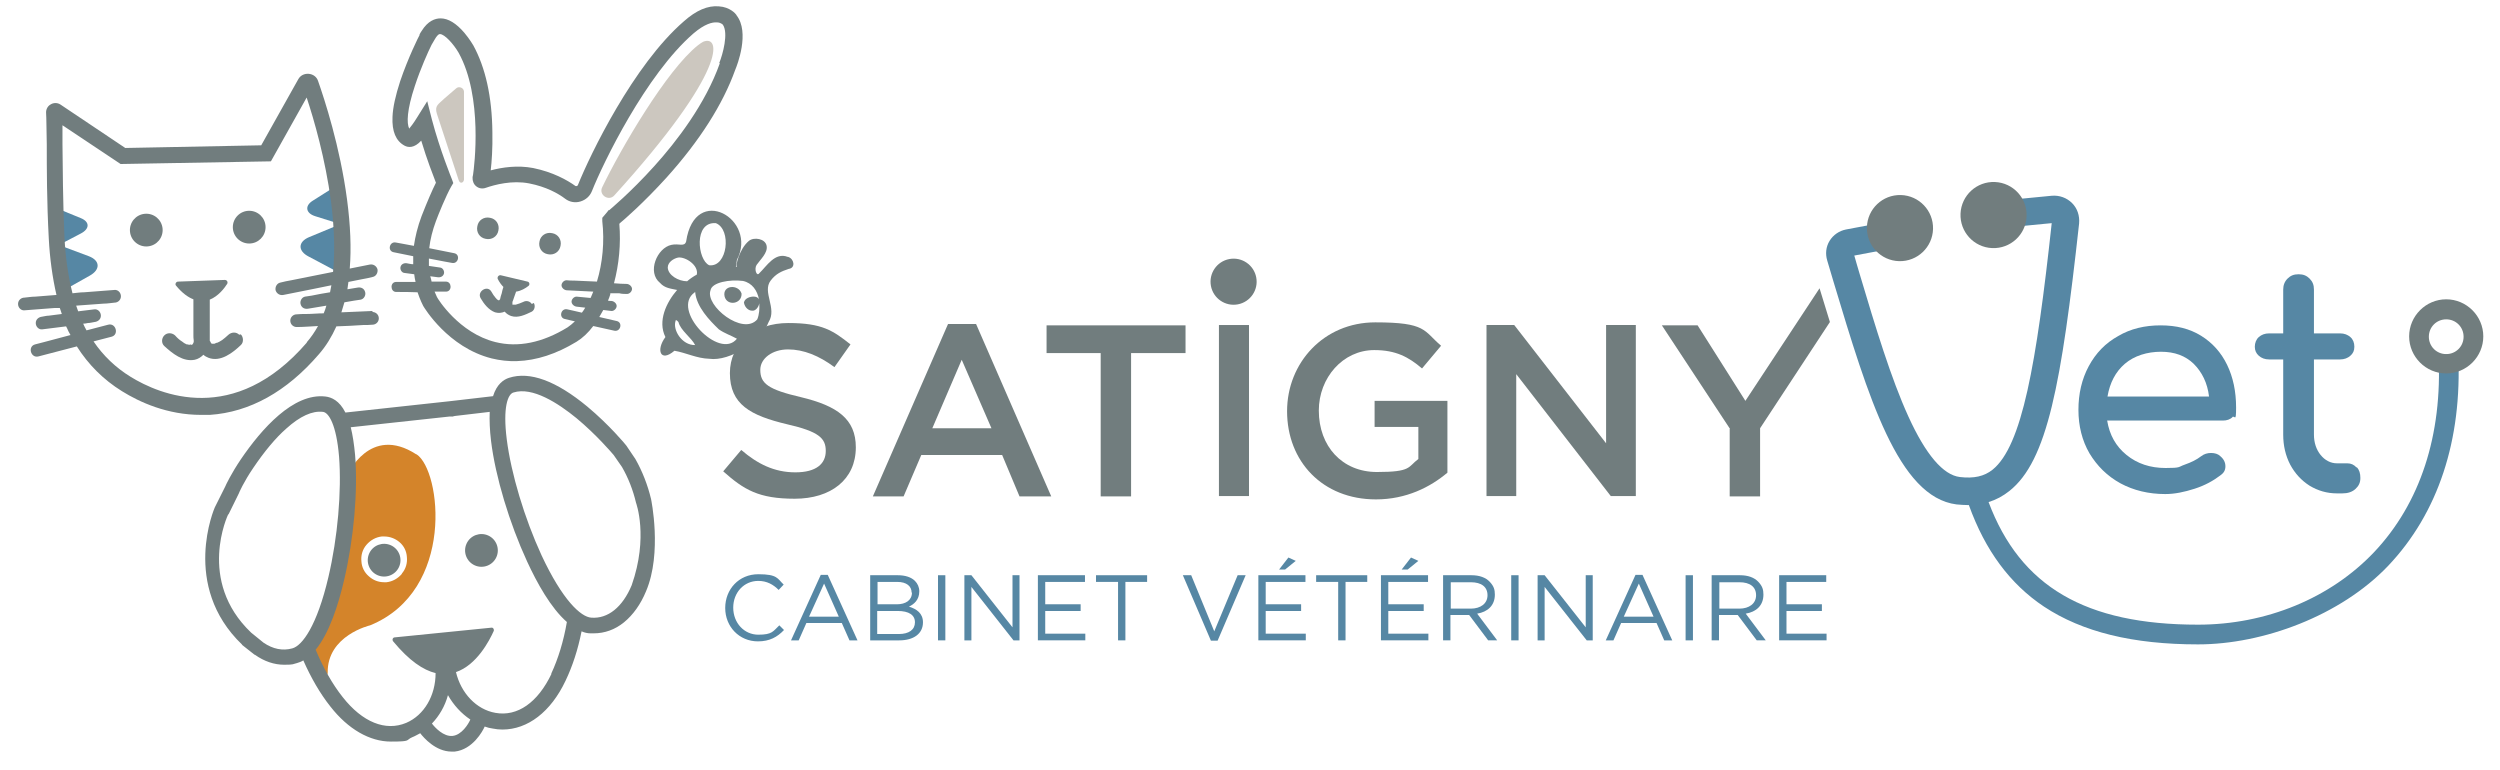 <?xml version="1.0" encoding="UTF-8"?>
<svg id="LOGO_HORIZONTAL" xmlns="http://www.w3.org/2000/svg" version="1.1" viewBox="0 0 748.4 230.4">
  <!-- Generator: Adobe Illustrator 29.1.0, SVG Export Plug-In . SVG Version: 2.1.0 Build 142)  -->
  <defs>
    <style>
      .st0 {
        fill: #ccc7bf;
      }

      .st1 {
        fill: #717d7e;
      }

      .st2 {
        fill: #d4842a;
      }

      .st3 {
        fill: #5687a4;
      }
    </style>
  </defs>
  <g>
    <path class="st2" d="M124.6,136c-13.9-9-20.6,6.2-20.6,6.2,2.2,18.9-11.6,53.5-11.6,53.5l3.4,6.3c.6,1.1,2.3.7,2.3-.6-.2-11.2,12.7-14.2,12.7-14.2,25.5-10.4,21.3-46.3,13.9-51.2ZM120.3,171.8c-1.2,1.4-2.8,2.3-4.6,2.5-.2,0-.5,0-.7,0-1.7,0-3.3-.6-4.6-1.8-1.3-1.1-2.1-2.7-2.2-4.4-.2-1.8.3-3.6,1.5-5,1.2-1.4,2.8-2.3,4.6-2.5.2,0,.5,0,.7,0,1.7,0,3.3.6,4.6,1.7,1.3,1.1,2.1,2.7,2.2,4.4.2,1.8-.3,3.6-1.5,5Z"/>
    <g>
      <circle class="st1" cx="144.1" cy="164.7" r="4.9" transform="translate(-65.5 227.6) rotate(-65.5)"/>
      <circle class="st1" cx="115" cy="167.7" r="4.9" transform="translate(-85.3 202.8) rotate(-65.5)"/>
    </g>
    <polygon class="st1" points="135.6 124.6 134.5 124.8 134.5 124.8 135.6 124.6"/>
    <path class="st1" d="M189.1,175.2c-2.7,6.5-7.1,10.1-12.1,9.7-3.1-.2-8.6-5.2-14.9-18.7-5.1-11.1-9.1-24.4-10.4-34.7-1.2-9.5.3-13.5,2-14,5.7-1.8,13.4,3.2,18.9,7.7,5.9,4.9,10.5,10.3,11.1,11l2.5,3.6c1.9,3.3,3.3,6.9,4.2,10.7,0,0,3.8,10.2-1.3,24.7ZM72.4,193l3.8,3h.1c2.8,2,5.8,3,8.8,3s2.5-.2,3.8-.5c.6-.2,1.3-.4,1.9-.8,2.3,5.2,5,9.9,8.1,13.8,5.3,6.8,11.8,10.5,18.1,10.5s4.3-.4,6.4-1.3c.8-.3,1.6-.8,2.4-1.2,1,1.3,4.6,5.5,9.4,5.5s.6,0,.9,0c5.4-.6,8.4-6.1,9-7.5.8.3,1.6.5,2.4.6,1,.2,1.9.3,2.9.3,7.6,0,14.5-5.3,18.9-14.6,2.1-4.4,3.7-9.3,4.8-14.8.9.4,1.8.6,2.7.6.3,0,.6,0,.9,0,3.3,0,6.4-1.1,9.1-3.3,2.7-2.2,5-5.4,6.6-9.3,4.9-11.5,1.5-27.6,1.5-27.6-1-4.2-2.6-8.3-4.7-12h0c0,0-2.7-4-2.7-4h0c-.2-.3-5.1-6.2-11.7-11.7-9.3-7.7-17.2-10.6-23.4-8.6-1.6.5-3.7,1.9-4.8,5.5l-12.9,1.5-31.3,3.4c-1.8-3.6-4.2-4.6-6-4.8-9.6-1.1-19.1,9.7-25.3,18.8-2.9,4.3-4.5,7.7-4.7,8.2l-3.1,6.2s-10.3,23.4,8.2,41.1ZM68.4,154l3.1-6.3h0c0-.1,1.5-3.5,4.3-7.6,3.3-4.9,6.7-9,9.9-11.8,4.1-3.7,7.8-5.4,11-5,1.7.2,4,3.8,4.8,13.4.8,10.3-.4,24.2-3.2,36.1-3.4,14.5-7.8,20.5-10.8,21.3-2.9.8-5.8.2-8.6-1.7l-3.7-3c-16.4-15.6-6.9-35.4-6.9-35.4ZM135.5,220.3c-2.7.3-5.3-2.5-6.2-3.7,2.2-2.3,3.9-5.2,4.8-8.5,1.7,3,4,5.5,6.7,7.3-.6,1.4-2.6,4.6-5.3,4.9ZM165.1,201.7c-4.1,8.6-10.2,12.9-16.8,11.7-5.7-1-10.3-5.9-11.8-12.2,6.2-2.1,10-9.4,11.3-12.3.2-.5-.2-1.1-.7-1l-28.9,2.9c-.6,0-.9.7-.5,1.2,4.8,5.8,9,8.6,12.7,9.5,0,6.7-3.4,12.6-8.8,14.9-6.2,2.6-13.1-.2-19-7.7-3.1-3.9-5.8-8.7-8.1-14.2,4.1-5,6.8-13.5,8.5-20.8,2.9-12.3,4.2-26.7,3.3-37.5-.3-3.2-.7-5.9-1.3-8.3l29.5-3.2h1.1c0-.1.8-.2.8-.2l10.2-1.2c-.1,2.5,0,5.4.4,8.7,1.3,10.7,5.5,24.6,10.8,36.1,3,6.5,7.1,13.9,11.9,18.1-1,5.8-2.6,11-4.7,15.5Z"/>
  </g>
  <g>
    <g>
      <g>
        <path class="st1" d="M57.1,103.1s0,0,0,0c-.2,0-.2.1-.2.2,0,0,0,0,0,0,0,0,0,0,.1,0Z"/>
        <path class="st1" d="M57.8,102.1c0,0,0,.1,0,.2,0,0,0,0,0-.1,0,0,0,0,0,0Z"/>
        <path class="st1" d="M71.6,100.2c-.9-.9-2.3-.8-3.2,0-.7.7-1.3,1.1-1.9,1.6-.3.2-.7.4-1,.6-.2,0-.3.2-.5.2-.1,0-.6.2,0,0-.3,0-.5.2-.8.3,0,0-.1,0-.2,0,0,0-.2,0-.2,0,0,0,0,0,0,0,0,0,0,0,0,0,0,0,0,0,0,0,0,0,0,0,0,0-.2,0-.2,0-.2,0,0,0,0,0-.1,0,0,0,0,0-.1,0,0,0,0,0,0,0,0,0-.1-.1-.2-.2,0,0,0,0,0,.1,0,0,0-.1-.1-.2,0,0,0,0,0,0,0,0,0,0,0-.1,0-.1-.1-.2-.2-.3,0,0,0-.1-.1-.2,0,0,0,0,0,0,0,0,0,0,0,0,0,0,0,0,0,0,0,0,0,0,0,0,0,0,.1.2.2.3,0,0,0,0-.2-.3,0-.2,0-.4,0-.7,0-2.1,0-4.1,0-6.2,0-1.7,0-3.5,0-5.2,0,0,0-.1,0-.2,2.5-1,4.3-3.3,5.2-4.7.3-.5,0-1.2-.7-1.2l-14,.5c-.6,0-1,.8-.6,1.2,1.8,2.2,3.6,3.5,5.2,4.1,0,3.6,0,7.1,0,10.7,0,.5,0,1.1.1,1.6,0,0,0,.2,0,.3,0,0,0,0,0,0,0,0,0,0,0,.1,0,0,0,0,0,0,0,.3-.1.2,0,0,0,0,0,.2-.1.3,0,.1-.1.2-.2.4,0,0,0,0,0,0,0,0-.1.1-.2.2,0,0,0,0,0,0,0,0,0,0-.1,0,0,0,0,0,0,0,0,0-.1.1-.1,0,0,0,0,0,0,0,0,0-.1,0-.2,0,0,0-.1,0-.2,0,0,0-.2,0-.2,0,0,0-.1,0-.1,0-.2,0-.4-.1-.4-.1,0,0-.1,0-.2,0,0,0-.2,0-.3-.1-.4-.2-.8-.4-1.1-.7-.8-.5-1.4-1-2.2-1.9-.9-.8-2.3-.9-3.2,0s-.9,2.4,0,3.2c2.4,2.2,5.6,4.8,9.1,4.1,1-.2,1.9-.8,2.6-1.5.4.4,1,.7,1.5.9,3.6,1.4,7.3-1.5,9.7-3.8.9-.8.8-2.4,0-3.2ZM56.1,103.3s.2,0,.3,0c0,0-.2,0-.3,0Z"/>
        <path class="st1" d="M63.7,102.9c-.1,0-.2,0-.3,0,0,0,.2,0,.2,0,0,0,0,0,0,0Z"/>
        <path class="st1" d="M62.9,102.5s0,0,0,0c0-.2-.2-.3-.2-.3,0,0,0,0,0,0,0,0,0,0,0,0Z"/>
      </g>
      <circle class="st1" cx="43.7" cy="68.9" r="4.9" transform="translate(-6.2 4.4) rotate(-5.4)"/>
      <circle class="st1" cx="74.6" cy="68" r="4.9"/>
      <path class="st3" d="M100.7,67.6l-8.2,3.4c-3.3,1.4-3.4,4.1-.1,5.8l8.1,4.3.2-13.4Z"/>
      <path class="st3" d="M18.3,73.6l8.3,3.1c3.4,1.3,3.5,4,.3,5.8l-8,4.5-.6-13.4Z"/>
      <path class="st3" d="M17.6,62.6l6.6,2.7c2.7,1.1,2.7,3.2,0,4.6l-6.5,3.4-.2-10.7Z"/>
      <path class="st3" d="M99.6,56.3l-6,3.8c-2.4,1.5-2.1,3.7.7,4.6l7,2.2-1.7-10.6Z"/>
    </g>
    <path class="st1" d="M111.5,93.1c-3.1.1-6.2.3-9.3.4.3-1,.6-2,.9-3,1-.2,1.9-.3,2.9-.5.7-.1,1.3-.2,2-.3,1-.2,1.6-1.4,1.3-2.3-.3-1.1-1.3-1.5-2.3-1.3-1,.2-2,.3-3,.5.1-.7.2-1.5.3-2.2,1.3-.3,2.7-.5,4-.8,1.1-.2,2.2-.4,3.3-.7,1-.2,1.6-1.3,1.4-2.3-.3-1-1.3-1.6-2.3-1.4-2,.4-4,.8-6,1.2.5-6.1.2-13-.8-20.6-2.1-15.9-6.8-30.2-8.7-35.6-.4-1.2-1.5-2-2.8-2.1-1.3-.1-2.5.5-3.1,1.6l-11.1,19.8-40.7.8-19.4-13c-.9-.6-2.1-.6-3,0-.9.5-1.4,1.6-1.3,2.6.1,1.4.1,4.9.2,9.3,0,7.2,0,17,.6,28.2.3,5.9,1.1,11.7,2.3,16.9-2.1.2-4.2.3-6.3.5-1.1,0-2.2.2-3.3.3-1,0-1.9.8-1.9,1.9s.9,2,1.9,1.9c3-.2,6.1-.5,9.1-.7h1.5c.2.5.4,1.2.6,1.8-1.3.2-2.6.3-3.9.5-.7,0-1.3.2-2,.3-1,.1-1.9.8-1.9,1.9s.9,2,1.9,1.9c2.4-.3,4.8-.6,7.2-.9,0,.1.1.3.2.4.3.8.7,1.5,1.1,2.2-2.6.7-5.2,1.4-7.9,2.1-.9.2-1.8.5-2.7.7-2.3.6-1.3,4.2,1,3.6,3.8-1,7.7-2,11.5-3,3.4,5.4,8,10,13.5,13.4,5.3,3.3,13.6,7.1,23.7,7.1.8,0,1.7,0,2.6,0,11.9-.8,23-6.9,32.7-18.2,2.1-2.4,3.8-5.2,5.2-8.3,2.7-.1,5.3-.2,8-.4.9,0,1.9,0,2.8-.1,1,0,1.9-.8,1.9-1.9s-.9-1.9-1.9-1.9ZM91.9,102.5c-21.8,25.3-44.2,15.6-52.8,10.3-4.4-2.7-8.2-6.3-11.1-10.6.9-.2,1.8-.5,2.7-.7.9-.2,1.8-.5,2.7-.7,2.3-.6,1.3-4.2-1-3.6-2.2.6-4.3,1.1-6.5,1.7-.4-.7-.7-1.3-1-2,.5,0,.9-.1,1.4-.2.7,0,1.3-.2,2-.3,1-.1,1.9-.8,1.9-1.9s-.9-2-1.9-1.9c-1.6.2-3.2.4-4.9.6-.2-.5-.4-1.1-.6-1.7,2.7-.2,5.5-.4,8.2-.6,1.1,0,2.2-.2,3.3-.3,1,0,1.9-.8,1.9-1.9s-.9-2-1.9-1.9c-3,.2-6.1.5-9.1.7-1.2,0-2.3.2-3.5.3-1.3-5.1-2.1-10.9-2.4-16.7-.5-11.1-.5-20.9-.6-28,0-2.2,0-4.1,0-5.6l17.4,11.6,45-.8,10.7-19.1c2.2,6.6,5.6,18.4,7.3,31.2,1,7.9,1.2,14.9.6,21-4.2.8-8.3,1.7-12.5,2.5-1.1.2-2.2.4-3.3.7-1,.2-1.6,1.3-1.4,2.3.3,1,1.3,1.6,2.3,1.4,3-.6,6-1.2,9-1.8,1.8-.4,3.6-.7,5.4-1.1-.1.7-.3,1.4-.4,2.1-1.8.3-3.7.6-5.5,1-.7.1-1.3.2-2,.3-1,.2-1.6,1.4-1.3,2.3.3,1.1,1.3,1.5,2.3,1.3,1.8-.3,3.6-.6,5.4-.9-.2.8-.5,1.6-.8,2.3-1.8,0-3.5.2-5.3.2-.9,0-1.9,0-2.8.1-1,0-1.9.8-1.9,1.9s.9,1.9,1.9,1.9c2.1,0,4.2-.2,6.4-.3-1,1.8-2.1,3.4-3.4,4.9Z"/>
  </g>
  <g>
    <g>
      <g>
        <path class="st1" d="M172.8,60.4"/>
        <path class="st1" d="M145.4,53.2"/>
        <path class="st1" d="M149.2,69c-.3,1.8-2,2.9-3.8,2.5-1.8-.3-2.9-2-2.5-3.8.3-1.8,2-2.9,3.8-2.5,1.8.3,2.9,2,2.5,3.8Z"/>
        <path class="st1" d="M167.8,73.6c-.3,1.8-2,2.9-3.8,2.5-1.8-.3-2.9-2-2.5-3.8.3-1.8,2-2.9,3.8-2.5,1.8.3,2.9,2,2.5,3.8Z"/>
        <g>
          <path class="st1" d="M153.3,91.1s0,0,0,0c0,0,0,0,0,0,0,0,0,0,0,0Z"/>
          <path class="st1" d="M159.2,91c-.6-.9-1.7-1.1-2.6-.6-.7.3-1.4.6-2.2.8,0,0-.1,0-.2,0-.1,0-.2,0-.4,0-.1,0-.2,0-.3,0,0,0,0,0,0,0,.4,0,0,0,0,0,0,0,0,0-.1,0,0,0,0,0,0-.1,0,0,0,0,0,0,0,0,0,0,0,0,0,0,0,0,0,0,0,0,0,0,0,0,0,0,0-.1,0-.1,0,0,0,0,0,0,0,0,0-.1,0-.2,0,0,0,0,0-.1,0,0,0-.2,0-.3,0,0,0,0,0,0,.2-.4.3-.9.5-1.4.2-.6.4-1.1.6-1.7,1.5-.2,2.8-1,3.7-1.7.5-.4.3-1.2-.3-1.3l-8-1.9c-.6-.1-1.1.5-.9,1.1.5,1,1.1,1.8,1.7,2.4-.2.6-.4,1.3-.5,1.9-.2.6-.4,1.2-.5,1.8-.1,0-.2.2-.2.2,0,0,.1-.1.2-.2,0,0,0,0,0,0,0,0,0,0,0,0,0,.1-.1.1-.1.1,0,0-.1.2-.2.2,0,0,0,0,0,0,0,0,0,0-.1,0,0,0,0,0,0,0,0,0,0,0,0,0,0,0,0,0-.1,0,0,0,0,0,0,0,0,0,0,0,0,0,0,0-.2-.1-.3-.2,0,0-.3-.2-.3-.3-.2-.2-.4-.4-.5-.6-.3-.3-.7-1-1-1.5-1.2-2.1-4.4,0-3.2,2,1,1.7,2.4,3.5,4.3,4.2,1,.3,2,.2,2.9-.2.5.6,1.1,1,1.9,1.3,2.1.7,4.3-.4,6.2-1.3.9-.5,1.1-1.8.6-2.6ZM148.8,90.3s0,0,0,0c0,0,0,0,0,0,0,0,0,0,0,0ZM148.8,90.3s0,0,0,0c0,0,0,0,0,0ZM148.9,90.3s0,0,0,0c0,0,0,0,0,0ZM153.5,91.3s0,0,0,0c0,0,0,0,0,0,0,0,0,0,0,0,0,0,0,0,0,0ZM153.3,91.2s0,0,0,0c0,0,0,0,0,0,0,0,0,0,0,0,0,0,0,0,0,0ZM153.4,91.2s0,0,0,0c0,0,0,0,0,0ZM153.4,91.3s0,0,0,0c0,0,0,0,0,0,0,0,0,0,0,0Z"/>
        </g>
      </g>
      <path class="st1" d="M220.4,4.4h0c-.2-.3-1.9-2.3-5.2-2.5-3.3-.3-6.8,1.2-10.5,4.5-15.1,13.1-28,39.8-31.7,49,0,.1-.2.2-.3.3,0,0-.3,0-.4,0-2.5-1.8-6.8-4.2-12.7-5.4-4.7-.9-9.3-.2-12.7.7.3-2.5.6-6.6.5-11.4-.1-10.7-2.1-19.4-5.7-26,0,0-1.1-1.9-2.7-3.8-2.4-2.8-4.8-4.3-7.1-4.3-1.6,0-3.8.7-5.7,3.8-.2.3-.4.6-.6,1v.2c-.2.3-3.4,6.7-5.8,13.8-1.4,4.3-2.2,7.9-2.3,10.7-.2,4.3,1,7.2,3.6,8.6,1.1.6,2.9.8,5-1.5,0,0,0,0,0,0,1.7,5.7,3.6,10.5,4.4,12.6-1.1,2.2-2.5,5.4-4.3,10-1.2,3.2-1.9,6.2-2.3,8.9-1.1-.2-2.1-.4-3.2-.6-.7-.1-1.5-.3-2.2-.4-1.9-.4-2.6,2.5-.7,2.9,2,.4,3.9.8,5.9,1.2,0,.8,0,1.6,0,2.4-.7,0-1.3-.2-2-.3-.8-.1-1.6.3-1.8,1.1-.2.7.3,1.7,1.1,1.8,1,.1,2,.3,3,.4.1.8.2,1.5.4,2.3-1.3,0-2.6,0-3.9,0-.6,0-1.2,0-1.9,0-1.9,0-1.8,3,0,3,2.1,0,4.3,0,6.4.1.8,2.4,1.6,3.9,1.7,4.1h0c.3.5,7.4,12.4,20.5,15.7,2.5.6,5,.9,7.6.8,5.8-.2,11.7-2.1,17.8-5.8,1.8-1.1,3.5-2.7,5-4.7,1.5.3,3,.7,4.5,1,.6.1,1.2.3,1.8.4,1.9.4,2.6-2.5.7-2.9-1.7-.4-3.5-.8-5.2-1.2.4-.7.8-1.4,1.2-2.1l2.5.3c.8,0,1.5-.8,1.5-1.5s-.7-1.4-1.5-1.5c-.4,0-.7,0-1.1-.1.3-.6.5-1.3.7-1.9,0,0,0-.2,0-.3h2.7c.8.2,1.5.2,2.3.2.8,0,1.5-.8,1.5-1.5s-.7-1.4-1.5-1.5c-1.3,0-2.6-.1-3.9-.2,1.5-5.6,2.1-11.8,1.6-17.8l.3-.3c1.1-.9,6.9-5.9,13.8-13.5,10-11.1,16.9-22,20.6-32.3.6-1.4,4.4-11.2.4-16.3ZM215.5,18.9h0c-4.3,12.2-13,23.5-19.6,30.8-7.2,8-13.4,13.1-13.5,13.2h-.2c0,.1-1.9,2.3-1.9,2.3v1c.7,6.1.1,12.5-1.6,18.1-2.3-.1-4.5-.2-6.8-.3-.8,0-1.5,0-2.3-.1-.8,0-1.5.8-1.5,1.5s.7,1.4,1.5,1.5c2.7.1,5.3.3,8,.4-.3.7-.5,1.3-.8,1.9-1.4-.1-2.8-.3-4.2-.4-.8,0-1.5.8-1.5,1.5s.7,1.4,1.5,1.5l2.6.3c-.3.5-.6,1-1,1.5-.9-.2-1.7-.4-2.6-.6-.6-.1-1.2-.3-1.8-.4-1.9-.4-2.6,2.5-.7,2.9,1,.2,2,.5,3,.7-.7.7-1.5,1.3-2.2,1.8-7.5,4.6-14.8,6.1-21.6,4.4-10.9-2.7-17.3-13-17.5-13.5,0,0-.3-.7-.7-1.6h1.5c.6,0,1.2,0,1.9,0,1.9,0,1.8-3,0-3-1.4,0-2.8,0-4.3,0-.1-.5-.2-1-.4-1.6.8.1,1.5.2,2.3.3.8.1,1.6-.3,1.8-1.1.2-.7-.3-1.7-1.1-1.8-1.1-.2-2.3-.3-3.4-.5,0-.7,0-1.5,0-2.2,1.6.3,3.1.6,4.7.9.7.1,1.5.3,2.2.4,1.9.4,2.6-2.5.7-2.9-2.5-.5-5-1-7.5-1.5.3-2.7,1-5.4,2-8.1.7-1.9,3-7.6,4.6-10.4l.6-1-.4-1.1c0,0-3.6-8.8-6-17.9l-1.4-5.5-3,4.8c-1.1,1.8-1.9,2.8-2.4,3.4-.8-1.6-.7-5.6,1.7-12.8,1.7-5.2,4-10.3,5-12.3l1-1.7c.3-.5.9-1.5,1.5-1.5,1.4,0,4.1,3,5.6,5.6,7.3,13.2,4.7,34,4.3,36.6-.3,1-.1,2.1.5,2.9.8,1,2.1,1.4,3.4.9,2.6-.9,7.8-2.3,12.9-1.3,5.1,1,8.7,3,10.8,4.6,1.3,1,3,1.3,4.6.8,1.6-.5,2.8-1.6,3.4-3.1,3.3-8.3,16.1-34.8,30.4-47.2,3.4-2.9,5.7-3.4,7-3.3,1.1,0,1.7.6,1.8.7,1.7,2.5,0,8.8-1.1,11.5Z"/>
    </g>
    <path class="st0" d="M180.3,56c5.6-11.6,19.3-35.1,28.7-42.5.4-.3,1.1-.8,1.5-1,5.3-2.2,7.5,8.4-26.6,46-1.7,1.9-4.8-.2-3.6-2.5Z"/>
    <path class="st0" d="M132.9,29.6l3.6-3.1c.8-.8,2.3-.3,2.4.9v25.9c.2,1.4-1.2,2-1.6.6l-6.5-19.8c-.8-2.5.5-2.9,2.1-4.5Z"/>
  </g>
  <g>
    <g>
      <g>
        <path class="st1" d="M216.5,141.1l5.4-6.4c4.9,4.2,9.9,6.7,16.2,6.7s9.1-2.6,9.1-6.4h0c0-3.8-2-5.8-11.6-8-10.9-2.6-17.1-5.9-17.1-15.3h0c0-8.9,7.3-15,17.5-15s13.4,2.3,18.6,6.4l-4.8,6.8c-4.6-3.4-9.2-5.3-13.9-5.3s-8.3,2.7-8.3,6.1h0c0,4.1,2.3,5.9,12.2,8.2,10.8,2.6,16.4,6.5,16.4,15h0c0,9.7-7.5,15.4-18.3,15.4s-15.2-2.7-21.4-8.2Z"/>
        <path class="st1" d="M283.9,97h8.3l22.5,51.6h-9.5l-5.2-12.4h-24.2l-5.3,12.4h-9.2l22.5-51.6ZM296.8,128.2l-8.9-20.5-8.8,20.5h17.6Z"/>
        <path class="st1" d="M329.6,105.7h-16.3v-8.3h41.6v8.3h-16.3v42.9h-9.1v-42.9Z"/>
        <path class="st1" d="M364.9,97.3h9v51.2h-9v-51.2Z"/>
        <path class="st1" d="M385.3,123.1h0c0-14.5,11-26.6,26.4-26.6s14.4,2.5,19.7,7l-5.7,6.8c-4-3.4-7.8-5.5-14.3-5.5-9.4,0-16.6,8.3-16.6,18.1h0c0,10.7,7,18.4,17.4,18.4s9.2-1.5,12.4-3.9v-9.6h-13.1v-7.8h21.8v21.5c-5.1,4.3-12.3,8-21.4,8-16,0-26.6-11.4-26.6-26.4Z"/>
        <path class="st1" d="M445,97.3h8.3l27.5,35.4v-35.4h8.9v51.2h-7.5l-28.3-36.5v36.5h-8.9v-51.2Z"/>
        <path class="st1" d="M517.9,128.4l-20.4-31h10.7l14.3,22.6,22.2-33.7,3.1,10.1-20.9,31.8v20.4h-9.1v-20.2Z"/>
      </g>
      <g>
        <path class="st3" d="M735.9,105.9l-5.9.3c1.2,24.1-5.5,44.5-19.3,59.1-13.1,13.8-32.3,21.7-52.7,21.7-33.7,0-53.2-11.4-62.7-36.7,2.3-.7,4.3-1.8,6.2-3.3,11.4-9,15.6-32,20.9-80.1.2-2.3-.5-4.5-2.1-6.1-1.6-1.6-3.8-2.4-6.1-2.2l-14.4,1.4.8,8.1,13.6-1.3c-4.6,42.4-8.9,66.7-17.7,73.8-2.5,2-5.6,2.7-9.8,2.2-5-.6-10.2-6.7-15.4-18.1-5.2-11.4-9.8-26.6-14.6-42.7-.5-1.8-1.1-3.6-1.6-5.5l18.1-3.4-1.5-8-19.1,3.6c-2,.4-3.8,1.6-4.9,3.4-1.1,1.8-1.3,3.9-.7,5.9.6,2.1,1.3,4.3,1.9,6.4,10.4,34.6,19.4,64.4,36.8,66.6,1.2.1,2.4.2,3.5.2s.1,0,.2,0c4.9,13.6,12.3,23.6,22.5,30.4,11.5,7.6,26.6,11.3,46.1,11.3s42.7-8.6,56.9-23.5c15-15.8,22.2-37.7,21-63.4Z"/>
        <circle class="st1" cx="569.2" cy="68.3" r="9.9" transform="translate(485.6 635.5) rotate(-88.5)"/>
        <circle class="st1" cx="597.3" cy="64.4" r="9.9" transform="translate(506.4 658.3) rotate(-87.5)"/>
      </g>
      <g>
        <path class="st3" d="M668.4,124.8c-.8.8-1.8,1.1-3,1.1h-34.6c.7,4.3,2.6,7.7,5.8,10.3,3.2,2.6,7.1,3.9,11.7,3.9s3.7-.3,5.7-1c2-.7,3.6-1.5,4.9-2.5.9-.7,1.9-1,3-1s2.1.3,2.7.9c1.1.9,1.6,1.9,1.6,3.1s-.5,2-1.5,2.7c-2.1,1.6-4.6,3-7.7,4-3.1,1-6,1.6-8.8,1.6-5,0-9.5-1.1-13.4-3.2-4-2.2-7-5.2-9.3-9-2.2-3.8-3.3-8.2-3.3-13s1-9.2,3.1-13.1c2.1-3.9,5-6.9,8.8-9,3.7-2.2,8-3.2,12.7-3.2s8.7,1,12.1,3.1c3.4,2.1,6,5,7.8,8.7,1.8,3.7,2.7,8,2.7,12.8s-.4,2.1-1.2,2.9ZM636.1,108.9c-2.8,2.4-4.5,5.7-5.2,9.8h30.4c-.5-4.1-2.1-7.3-4.6-9.8-2.5-2.4-5.7-3.6-9.8-3.6s-8,1.2-10.8,3.6Z"/>
        <path class="st3" d="M705.5,139.8c.8.9,1.1,1.9,1.1,3.3s-.5,2.4-1.5,3.3c-1,.9-2.3,1.3-3.9,1.3h-1.6c-3,0-5.7-.8-8.2-2.3-2.5-1.6-4.4-3.7-5.8-6.3-1.4-2.7-2.1-5.7-2.1-9v-22.5h-4.2c-1.3,0-2.3-.4-3.1-1.1-.8-.7-1.2-1.6-1.2-2.7s.4-2.2,1.2-2.9c.8-.7,1.8-1.1,3.1-1.1h4.2v-13.1c0-1.3.4-2.4,1.3-3.3.9-.9,1.9-1.3,3.3-1.3s2.4.4,3.3,1.3c.9.9,1.3,1.9,1.3,3.3v13.1h7.8c1.3,0,2.3.4,3.1,1.1.8.7,1.2,1.7,1.2,2.9s-.4,2-1.2,2.7c-.8.7-1.8,1.1-3.1,1.1h-7.8v22.5c0,2.4.7,4.5,2,6.1,1.3,1.6,3,2.5,4.9,2.5h3.1c1.1,0,2,.4,2.8,1.3Z"/>
      </g>
      <g>
        <path class="st3" d="M217.1,182h0c0-5.6,4.1-10.1,9.9-10.1s5.7,1.3,7.6,3.1l-1.5,1.6c-1.6-1.6-3.5-2.7-6.1-2.7-4.3,0-7.5,3.5-7.5,8h0c0,4.6,3.3,8.1,7.5,8.1s4.4-1,6.3-2.8l1.4,1.4c-2,2.1-4.3,3.4-7.8,3.4-5.6,0-9.8-4.4-9.8-10Z"/>
        <path class="st3" d="M245.7,172.1h2.1l8.9,19.6h-2.4l-2.3-5.2h-10.6l-2.3,5.2h-2.3l8.9-19.6ZM251.1,184.6l-4.4-9.9-4.5,9.9h8.9Z"/>
        <path class="st3" d="M260.5,172.2h8.3c2.2,0,4,.6,5.1,1.7.8.8,1.3,1.9,1.3,3.1h0c0,2.6-1.6,3.9-3.1,4.6,2.3.7,4.2,2,4.2,4.7h0c0,3.4-2.8,5.4-7.1,5.4h-8.7v-19.5ZM272.9,177.4c0-1.9-1.5-3.2-4.3-3.2h-5.9v6.7h5.8c2.6,0,4.5-1.2,4.5-3.5h0ZM268.8,182.9h-6.2v6.9h6.5c3,0,4.8-1.3,4.8-3.5h0c0-2.2-1.8-3.4-5.2-3.4Z"/>
        <path class="st3" d="M280.8,172.2h2.2v19.5h-2.2v-19.5Z"/>
        <path class="st3" d="M288.7,172.2h2.1l12.3,15.6v-15.6h2.1v19.5h-1.8l-12.6-16v16h-2.1v-19.5Z"/>
        <path class="st3" d="M310.7,172.2h14.1v2h-11.9v6.7h10.6v2h-10.6v6.8h12v2h-14.2v-19.5Z"/>
        <path class="st3" d="M334.6,174.2h-6.5v-2h15.3v2h-6.5v17.5h-2.2v-17.5Z"/>
        <path class="st3" d="M354.1,172.2h2.5l6.9,16.8,7-16.8h2.4l-8.4,19.6h-2l-8.4-19.6Z"/>
        <path class="st3" d="M376.7,172.2h14.1v2h-11.9v6.7h10.6v2h-10.6v6.8h12v2h-14.2v-19.5ZM385.7,166.9l2.2,1-3.2,2.6h-1.8l2.8-3.6Z"/>
        <path class="st3" d="M400.5,174.2h-6.5v-2h15.3v2h-6.5v17.5h-2.2v-17.5Z"/>
        <path class="st3" d="M413.4,172.2h14.1v2h-11.9v6.7h10.6v2h-10.6v6.8h12v2h-14.2v-19.5ZM422.4,166.9l2.2,1-3.2,2.6h-1.8l2.8-3.6Z"/>
        <path class="st3" d="M432.1,172.2h8.4c2.4,0,4.3.7,5.5,2s1.5,2.3,1.5,3.8h0c0,3.3-2.2,5.2-5.3,5.7l6,8h-2.7l-5.7-7.6h-5.6v7.6h-2.2v-19.5ZM440.3,182.2c2.9,0,5-1.5,5-4h0c0-2.5-1.8-3.9-5-3.9h-6v7.9h6Z"/>
        <path class="st3" d="M452.4,172.2h2.2v19.5h-2.2v-19.5Z"/>
        <path class="st3" d="M460.3,172.2h2.1l12.3,15.6v-15.6h2.1v19.5h-1.8l-12.6-16v16h-2.1v-19.5Z"/>
        <path class="st3" d="M489.6,172.1h2.1l8.9,19.6h-2.4l-2.3-5.2h-10.6l-2.3,5.2h-2.3l8.9-19.6ZM495,184.6l-4.4-9.9-4.5,9.9h8.9Z"/>
        <path class="st3" d="M504.6,172.2h2.2v19.5h-2.2v-19.5Z"/>
        <path class="st3" d="M512.5,172.2h8.4c2.4,0,4.3.7,5.5,2s1.5,2.3,1.5,3.8h0c0,3.3-2.2,5.2-5.3,5.7l6,8h-2.7l-5.7-7.6h-5.6v7.6h-2.2v-19.5ZM520.7,182.2c2.9,0,5-1.5,5-4h0c0-2.5-1.8-3.9-5-3.9h-6v7.9h6Z"/>
        <path class="st3" d="M532.6,172.2h14.1v2h-11.9v6.7h10.6v2h-10.6v6.8h12v2h-14.2v-19.5Z"/>
      </g>
      <path class="st1" d="M732.3,111.8c-6.1,0-11.1-5-11.1-11.1s5-11.1,11.1-11.1,11.1,5,11.1,11.1-5,11.1-11.1,11.1ZM732.3,95.6c-2.9,0-5.2,2.3-5.2,5.2s2.3,5.2,5.2,5.2,5.2-2.3,5.2-5.2-2.3-5.2-5.2-5.2Z"/>
    </g>
    <circle class="st1" cx="369.3" cy="84.2" r="6.9" transform="translate(-9.2 69.5) rotate(-10.6)"/>
    <g>
      <path class="st1" d="M235.8,76.9c-3.8-1.5-6.3,2.8-8.5,4.9-.8,1.1-1.6-1.3-.8-2.5,1.1-1.6,3.4-3.6,3-5.7-.4-2.2-3.8-2.7-5.3-1.5-2.9,2.4-4.1,7.7-3.6,7.8,0,0-.2,0-.3,0h0s.3-2.1.3-2.1c6.4-12.2-12.6-23.1-15.2-5.5-.5,1.7-2.2.5-4.4,1-4.3.9-7.4,8.2-3.4,11.4,1.4,1.6,3.3,1.7,5.1,2.1-3.2,3.7-5.9,9.3-3.5,14.1-2.9,3.9-1.5,7.7,2.7,4.1,3.5.6,6.7,2.3,10.4,2.4,6.3.9,15.7-5.4,17.8-11,2.6-4.1-2-9,.6-12.4,1.6-2.1,3.3-2.8,5.4-3.5,2.2-.3,1.6-3.1-.2-3.6ZM214.3,66.8c4.8,1.9,3.5,13.3-2,12.6-3.5-1.6-4.7-13.1,2-12.6ZM199.9,80.1c0-1.6,1.7-2.7,3.1-3,2.2-.3,6.2,2.3,5.6,5.1-1.1.6-2.1,1.3-2.9,2-2.6,0-5.7-1.8-5.8-4.1ZM202.3,95.8c0,0,.3,0,.8.6.6,2.5,3.9,4.7,5,6.9-4,.1-6.9-4.7-5.8-7.4ZM208,87.4s0,0,.1,0c.4,4.5,4.3,8.5,7.1,11.2,1.7,1.2,3.6,1.8,5.4,2.8-5.2,6.6-20-8.8-12.6-13.9ZM226.7,95.6c-4.3,5-15.7-4.1-14-8.7.4-2.4,5.8-3.3,9.7-2.8,2.8.6,4.3,2.9,4.8,5.5-.2-.4-.7-.8-1.4-.8-1.2-.1-2.9.5-3.1,1.8.3,1.6,1.5,2.4,2.4,2.4,1,.2,2-1,2.2-2.2.1,1.6,0,3.3-.6,4.8Z"/>
      <path class="st1" d="M216.9,88.7c.7,3,5.2,2.4,5.1-.8-.9-2.9-5.8-2.6-5.1.8Z"/>
    </g>
  </g>
</svg>